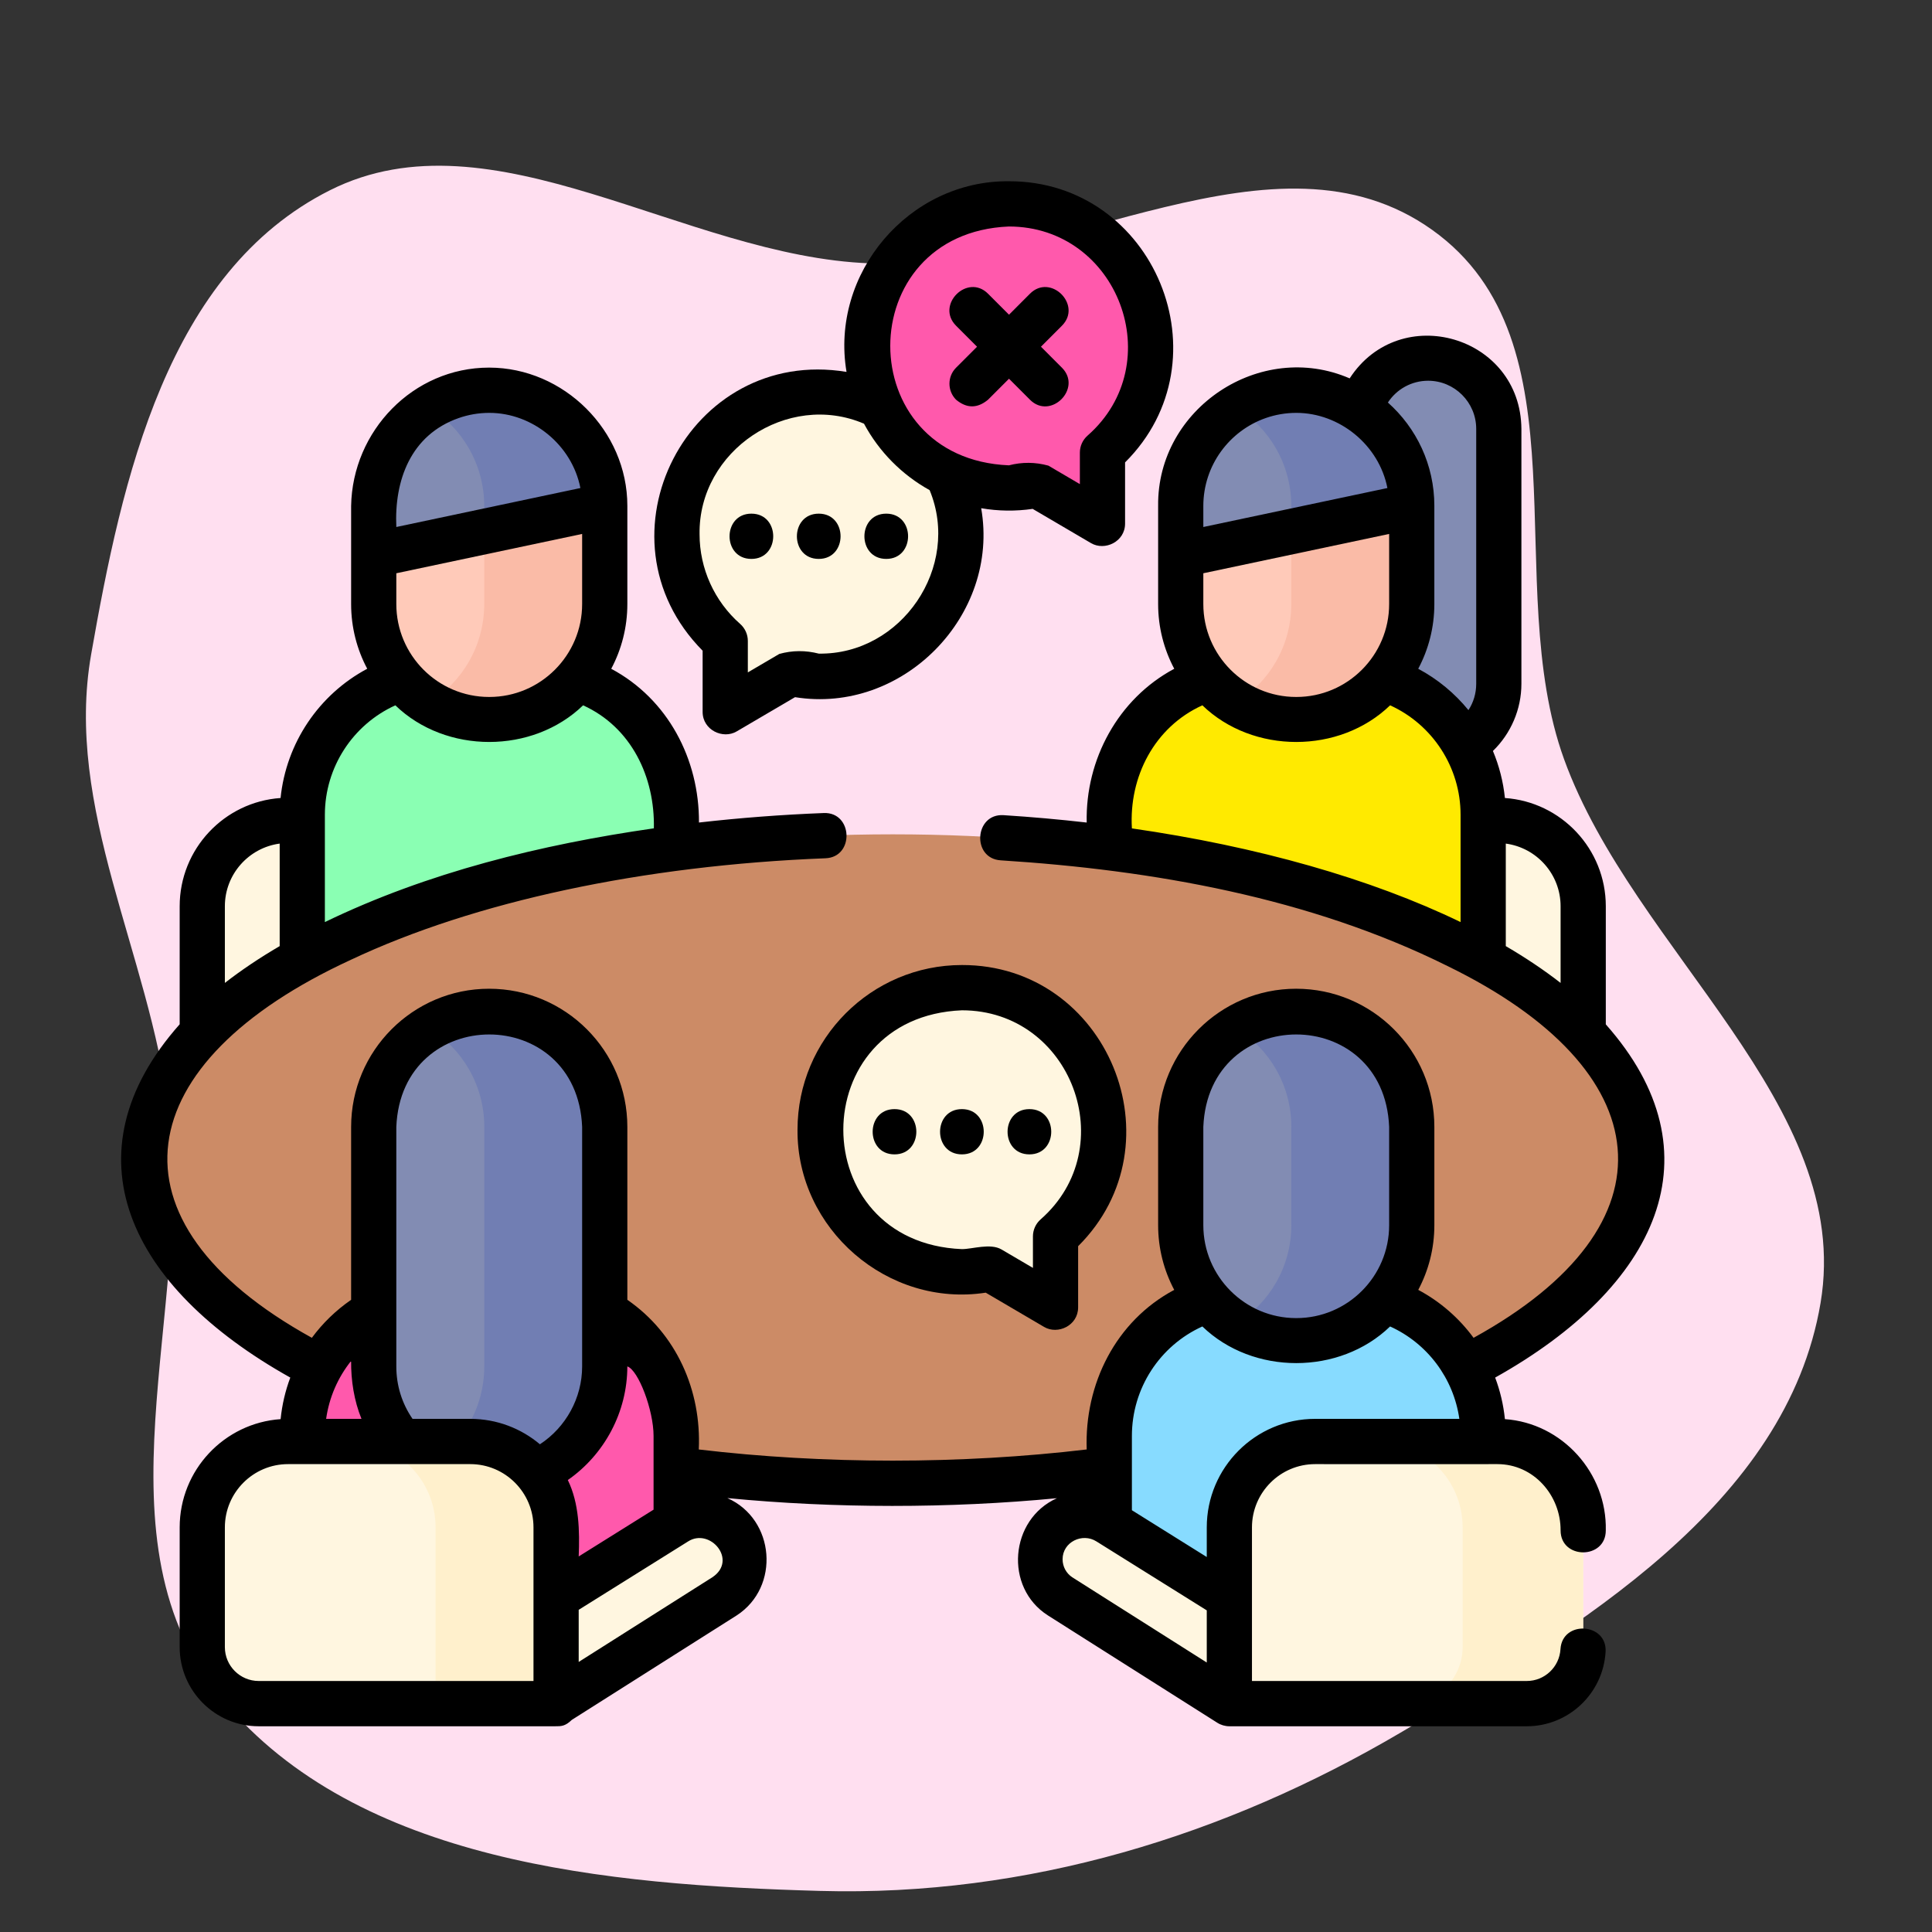 <svg xmlns="http://www.w3.org/2000/svg" width="143" height="143" viewBox="0 0 143 143" fill="none"><rect x="0" y="0" width="143" height="143" fill="#333333" stroke="none"/><mask id="mask0_4796_11836" style="mask-type:alpha" maskUnits="userSpaceOnUse" x="0" y="0" width="143" height="143"><rect width="143" height="143" fill="#D9D9D9"></rect></mask><g mask="url(#mask0_4796_11836)"><path fill-rule="evenodd" clip-rule="evenodd" d="M6.748 48.426C9.032 35.414 12.376 20.127 24.434 14.076C36.457 8.042 50.665 18.995 64.403 19.491C78.684 20.008 94.377 8.707 106.019 17.025C117.587 25.29 111.051 43.158 115.765 56.188C120.916 70.422 137.218 81.777 134.752 96.437C132.245 111.336 116.901 120.465 103.642 128.257C90.697 135.865 76.078 140.387 60.694 139.959C44.924 139.52 26.515 137.859 16.491 125.833C6.62 113.99 14.366 97.024 12.491 82.125C11.034 70.556 4.749 59.814 6.748 48.426Z" fill="#FFDFF0"></path><g clip-path="url(#clip0_4796_11836)"><path d="M41.158 78.452H14.97V67.08C14.97 63.568 17.812 60.722 21.319 60.722H34.809C38.316 60.722 41.159 63.568 41.159 67.08V78.452H41.158Z" fill="#FFF6E0"></path><path d="M117.178 78.452H90.989V67.08C90.989 63.568 93.831 60.722 97.338 60.722H110.829C114.335 60.722 117.178 63.568 117.178 67.08V78.452H117.178Z" fill="#FFF6E0"></path><path d="M50.047 70.769H22.373V60.308C22.373 54.472 27.097 49.741 32.924 49.741H39.495C45.323 49.741 50.047 54.472 50.047 60.308V70.769Z" fill="#8AFFB3"></path><path d="M36.217 53.264H36.199C31.482 53.264 27.658 49.435 27.658 44.711V37.438C27.658 32.714 31.482 28.885 36.199 28.885H36.217C40.934 28.885 44.758 32.714 44.758 37.438V44.711C44.758 49.435 40.934 53.264 36.217 53.264Z" fill="#FFCAB9"></path><path d="M36.222 28.885H36.204C34.572 28.885 33.048 29.343 31.752 30.138C34.204 31.641 35.841 34.348 35.841 37.437V44.711C35.841 47.801 34.204 50.508 31.752 52.011C33.048 52.805 34.572 53.263 36.204 53.263H36.222C40.939 53.263 44.763 49.434 44.763 44.711V37.437C44.763 32.714 40.939 28.885 36.222 28.885Z" fill="#FABBA7"></path><path d="M27.658 41.074V37.456C27.658 32.722 31.486 28.885 36.208 28.885C40.93 28.885 44.757 32.722 44.757 37.456L27.658 41.074Z" fill="#828CB3"></path><path d="M35.841 37.456V39.343L44.763 37.456C44.763 32.722 40.935 28.885 36.213 28.885C34.578 28.885 33.051 29.346 31.752 30.143C34.204 31.65 35.841 34.361 35.841 37.456Z" fill="#717EB3"></path><path d="M105.701 55.853C102.811 55.853 100.469 53.507 100.469 50.614V31.745C100.469 28.852 102.811 26.506 105.701 26.506C108.59 26.506 110.932 28.852 110.932 31.745V50.614C110.932 53.508 108.59 55.853 105.701 55.853Z" fill="#828CB3"></path><path d="M109.781 70.768H82.107V60.307C82.107 54.471 86.831 49.741 92.658 49.741H99.229C105.057 49.741 109.781 54.471 109.781 60.307V70.768H109.781Z" fill="#FFEA00"></path><path d="M104.493 37.436V44.709C104.493 49.433 100.669 53.262 95.953 53.262H95.934C91.217 53.262 87.394 49.433 87.394 44.709V37.436H104.493Z" fill="#FFCAB9"></path><path d="M95.577 37.437V44.71C95.577 47.8 93.94 50.507 91.487 52.01C92.784 52.804 94.308 53.262 95.939 53.262H95.958C100.675 53.262 104.499 49.433 104.499 44.71V37.436H95.577V37.437Z" fill="#FABBA7"></path><path d="M87.394 41.074V37.456C87.394 32.722 91.221 28.885 95.943 28.885C100.665 28.885 104.493 32.722 104.493 37.456L87.394 41.074Z" fill="#828CB3"></path><path d="M95.577 37.456V39.343L104.499 37.456C104.499 32.722 100.671 28.885 95.948 28.885C94.314 28.885 92.786 29.346 91.487 30.143C93.94 31.65 95.577 34.361 95.577 37.456Z" fill="#717EB3"></path><path d="M66.075 109.789C96.684 109.789 121.499 99.036 121.499 85.772C121.499 72.507 96.684 61.754 66.075 61.754C35.465 61.754 10.65 72.507 10.65 85.772C10.65 99.036 35.465 109.789 66.075 109.789Z" fill="#CC8B66"></path><path d="M50.05 115.847L22.376 126.095V106.28C22.376 100.444 27.1 95.714 32.928 95.714H39.499C45.326 95.714 50.05 100.445 50.05 106.28V115.847Z" fill="#FF59AC"></path><path d="M36.221 109.685H36.202C31.486 109.685 27.662 105.856 27.662 101.133V83.406C27.662 78.682 31.486 74.853 36.202 74.853H36.221C40.938 74.853 44.761 78.682 44.761 83.406V101.133C44.761 105.856 40.938 109.685 36.221 109.685Z" fill="#828CB3"></path><path d="M36.226 74.853H36.207C34.576 74.853 33.052 75.311 31.756 76.106C34.208 77.609 35.845 80.315 35.845 83.405V101.132C35.845 104.222 34.208 106.929 31.756 108.432C33.052 109.226 34.576 109.684 36.207 109.684H36.226C40.943 109.684 44.767 105.855 44.767 101.132V83.405C44.767 78.682 40.943 74.853 36.226 74.853Z" fill="#717EB3"></path><path d="M109.784 106.276C109.784 100.44 105.06 95.709 99.233 95.709H92.662C86.834 95.709 82.11 100.44 82.11 106.276V119.505H109.784V106.276Z" fill="#87DBFF"></path><path d="M95.956 99.232H95.938C91.221 99.232 87.397 95.403 87.397 90.679V83.406C87.397 78.682 91.221 74.853 95.938 74.853H95.956C100.673 74.853 104.497 78.682 104.497 83.406V90.679C104.497 95.403 100.673 99.232 95.956 99.232Z" fill="#828CB3"></path><path d="M95.961 74.853H95.943C94.312 74.853 92.788 75.311 91.491 76.106C93.944 77.609 95.58 80.315 95.58 83.405V90.679C95.58 93.769 93.944 96.475 91.491 97.978C92.788 98.773 94.312 99.231 95.943 99.231H95.961C100.678 99.231 104.502 95.402 104.502 90.679V83.405C104.502 78.682 100.678 74.853 95.961 74.853Z" fill="#717EB3"></path><path d="M41.158 126.092H19.145C16.839 126.092 14.97 124.22 14.97 121.911V113.048C14.97 109.536 17.812 106.69 21.319 106.69H34.809C38.316 106.69 41.159 109.536 41.159 113.048V126.092H41.158Z" fill="#FFF6E0"></path><path d="M34.812 106.69H25.891C29.397 106.69 32.24 109.536 32.24 113.048V126.092H41.161V113.048C41.161 109.536 38.319 106.69 34.812 106.69Z" fill="#FFF0CC"></path><path d="M41.093 118.259L50.047 112.663C52.224 111.237 55.111 112.801 55.111 115.405C55.111 116.511 54.554 117.542 53.631 118.147L41.093 126.091V118.259Z" fill="#FFF6E0"></path><path d="M90.996 118.259L82.041 112.663C79.865 111.237 76.977 112.801 76.977 115.405C76.977 116.511 77.534 117.542 78.458 118.147L90.996 126.091V118.259Z" fill="#FFF6E0"></path><path d="M113.002 126.092H90.989V113.048C90.989 109.536 93.831 106.69 97.338 106.69H110.829C114.335 106.69 117.178 109.536 117.178 113.048V121.911C117.177 124.22 115.308 126.092 113.002 126.092Z" fill="#FFF6E0"></path><path d="M110.832 106.69H101.91C105.417 106.69 108.259 109.536 108.259 113.048V121.911C108.259 124.22 106.39 126.092 104.084 126.092H113.005C115.311 126.092 117.181 124.22 117.181 121.911V113.048C117.181 109.536 114.338 106.69 110.832 106.69Z" fill="#FFF0CC"></path><path d="M81.698 83.614C81.698 77.807 76.997 73.1 71.199 73.1C65.401 73.1 60.7 77.807 60.7 83.614C60.7 89.42 65.4 94.127 71.199 94.127C71.91 94.127 72.605 94.056 73.277 93.921L78.125 96.766V91.512C80.314 89.585 81.698 86.762 81.698 83.614Z" fill="#FFF6E0"></path><path d="M50.094 39.54C50.094 33.733 54.795 29.026 60.593 29.026C66.391 29.026 71.092 33.733 71.092 39.54C71.092 45.346 66.392 50.054 60.593 50.054C59.882 50.054 59.187 49.982 58.515 49.847L53.667 52.692V47.438C51.478 45.511 50.094 42.688 50.094 39.54Z" fill="#FFF6E0"></path><path d="M85.16 25.604C85.16 19.797 80.46 15.09 74.661 15.09C68.863 15.09 64.162 19.797 64.162 25.604C64.162 31.41 68.863 36.118 74.661 36.118C75.373 36.118 76.067 36.046 76.739 35.911L81.587 38.757V33.502C83.776 31.575 85.16 28.752 85.16 25.604Z" fill="#FF59AC"></path><path d="M111.388 105.04C111.28 103.974 111.035 102.942 110.666 101.964C122.679 95.245 127.358 85.412 118.856 75.82V67.078C118.856 62.835 115.553 59.352 111.388 59.066C111.264 57.853 110.961 56.682 110.501 55.584C111.834 54.291 112.609 52.492 112.609 50.615V31.745C112.555 24.849 103.625 22.263 99.898 28.006C93.29 25.143 85.643 30.218 85.721 37.436V44.709C85.721 46.44 86.154 48.07 86.914 49.5C82.76 51.718 80.33 56.218 80.434 60.882C78.414 60.651 76.36 60.468 74.28 60.336C72.122 60.201 71.91 63.542 74.069 63.679C85.319 64.393 96.965 66.443 107.133 71.499C122.877 79.167 124.336 90.617 109.069 99.021C107.998 97.564 106.607 96.343 104.974 95.472C105.733 94.043 106.166 92.413 106.166 90.684V83.411C106.166 77.771 101.584 73.183 95.934 73.183C90.303 73.183 85.721 77.771 85.721 83.411V90.684C85.721 92.413 86.153 94.043 86.913 95.473C82.572 97.783 80.26 102.457 80.434 107.284C71.145 108.387 61.009 108.387 51.721 107.285C51.925 102.918 50.068 98.716 46.434 96.207V83.411C46.434 77.771 41.852 73.183 36.202 73.183C30.57 73.183 25.989 77.771 25.989 83.411V96.208C24.854 96.992 23.877 97.943 23.083 99.02C7.35 90.331 9.53 78.622 25.964 71.043C35.122 66.723 47.6 64.053 61.099 63.526C63.261 63.441 63.129 60.09 60.969 60.178C57.831 60.3 54.744 60.538 51.735 60.881C51.76 56.193 49.438 51.742 45.241 49.501C46.001 48.07 46.434 46.44 46.434 44.71V37.436C46.434 31.882 41.737 27.209 36.202 27.209C30.571 27.209 26.082 31.9 25.989 37.454V44.71C25.989 46.439 26.421 48.069 27.181 49.499C23.602 51.407 21.18 54.997 20.767 59.066C16.601 59.352 13.299 62.835 13.299 67.078V75.814C4.798 85.4 9.471 95.246 21.487 101.963C21.118 102.943 20.877 103.976 20.77 105.04C16.603 105.325 13.299 108.808 13.299 113.052V121.915C13.299 125.145 15.922 127.772 19.147 127.772H41.092C41.54 127.772 41.827 127.778 42.321 127.302L54.526 119.568C57.765 117.472 57.371 112.448 53.837 110.883C61.793 111.653 70.272 111.656 78.229 110.892C74.731 112.461 74.311 117.496 77.563 119.568L90.1 127.512C90.364 127.68 90.681 127.772 90.994 127.772H113.008C116.095 127.772 118.657 125.353 118.84 122.265C118.969 120.103 115.629 119.903 115.501 122.066C115.422 123.387 114.327 124.421 113.008 124.421H92.666C92.67 121.591 92.664 115.859 92.666 113.052C92.666 110.47 94.764 108.369 97.343 108.369C101.84 108.369 106.338 108.376 110.834 108.369C113.513 108.369 115.521 110.675 115.51 113.276C115.51 115.441 118.855 115.441 118.855 113.276C118.952 109.031 115.631 105.332 111.388 105.04ZM115.51 67.077V72.753C114.294 71.807 112.938 70.897 111.453 70.028V62.44C113.739 62.745 115.51 64.706 115.51 67.077ZM105.705 28.181C107.667 28.181 109.264 29.78 109.264 31.745V50.614C109.264 51.322 109.061 51.992 108.689 52.561C107.676 51.319 106.418 50.272 104.972 49.5C105.733 48.07 106.165 46.44 106.165 44.709V37.436C106.165 34.399 104.836 31.669 102.727 29.794C103.374 28.804 104.483 28.181 105.705 28.181ZM89.066 44.709V42.431L102.82 39.52V44.709C102.82 48.502 99.739 51.587 95.953 51.587H95.934C92.147 51.587 89.066 48.502 89.066 44.709ZM93.687 30.942C94.395 30.695 95.155 30.559 95.948 30.559C99.152 30.559 102.068 32.936 102.691 36.123L89.066 39.007V37.454C89.066 34.444 91 31.88 93.687 30.942ZM83.779 61.315C83.551 57.5 85.444 53.816 88.995 52.205C92.735 55.823 99.152 55.822 102.891 52.205C106.039 53.634 108.107 56.802 108.107 60.307V68.249C101.465 65.034 93.058 62.652 83.779 61.315ZM29.334 44.709V42.431L43.088 39.52V44.709C43.088 48.502 40.007 51.587 36.22 51.587H36.202C32.415 51.587 29.334 48.502 29.334 44.709ZM33.954 30.942C34.663 30.695 35.423 30.559 36.216 30.559C39.42 30.559 42.335 32.936 42.959 36.123L29.334 39.007C29.175 35.554 30.4 32.184 33.954 30.942ZM29.263 52.206C33.003 55.823 39.42 55.821 43.159 52.205C46.737 53.829 48.48 57.517 48.397 61.31C40.055 62.508 31.663 64.562 24.046 68.249V60.307C24.047 56.794 26.113 53.633 29.263 52.206ZM20.701 62.44V70.028C19.214 70.897 17.86 71.807 16.644 72.752V67.077C16.644 64.706 18.415 62.745 20.701 62.44ZM48.375 106.282V111.74L42.833 115.203C42.911 113.314 42.868 111.276 42.028 109.547C44.746 107.656 46.433 104.507 46.433 101.137C47.254 101.413 48.375 104.379 48.375 106.282ZM29.334 83.41C29.707 74.293 42.713 74.281 43.088 83.41V101.137C43.088 103.469 41.886 105.643 39.963 106.901C38.569 105.727 36.771 105.019 34.811 105.019H30.534C29.748 103.875 29.334 102.544 29.334 101.137V83.41ZM26.756 105.019H24.139C24.363 103.437 25.004 101.961 25.988 100.731C25.975 102.176 26.208 103.68 26.756 105.019ZM16.644 121.915V113.052C16.644 110.47 18.742 108.369 21.32 108.369H34.811C37.39 108.369 39.487 110.47 39.487 113.052V124.421H19.146C17.767 124.421 16.644 123.297 16.644 121.915ZM52.724 116.745L42.833 123.012V119.153L50.933 114.09C52.561 113.056 54.626 115.482 52.724 116.745ZM89.066 83.41C89.44 74.293 102.445 74.281 102.82 83.41V90.684C102.82 94.476 99.739 97.561 95.953 97.561H95.934C92.147 97.561 89.066 94.476 89.066 90.684V83.41ZM78.649 115.411C78.649 114.126 80.118 113.432 81.154 114.09L89.321 119.194V123.054L79.364 116.745C78.916 116.448 78.649 115.95 78.649 115.411ZM89.321 113.052V115.245L83.779 111.781V106.282C83.779 102.76 85.843 99.607 88.995 98.18C92.735 101.797 99.152 101.796 102.89 98.18C105.659 99.435 107.588 102.024 108.016 105.019H97.343C92.92 105.019 89.321 108.622 89.321 113.052Z" fill="black"></path><path d="M59.029 83.618C58.968 90.969 65.71 96.794 72.96 95.679L77.281 98.215C78.298 98.812 79.799 98.113 79.799 96.77V92.24C87.436 84.646 81.977 71.41 71.2 71.428C64.489 71.428 59.029 76.896 59.029 83.618ZM71.2 74.779C79.293 74.779 83.103 84.922 77.022 90.257C76.661 90.575 76.454 91.034 76.454 91.515V93.846L74.124 92.479C73.306 91.999 71.967 92.456 71.2 92.456C59.49 91.97 59.496 75.262 71.2 74.779Z" fill="black"></path><path d="M66.208 85.443C68.361 85.443 68.365 82.093 66.208 82.093C64.055 82.093 64.051 85.443 66.208 85.443Z" fill="black"></path><path d="M71.197 85.443C73.35 85.443 73.353 82.093 71.197 82.093C69.043 82.093 69.04 85.443 71.197 85.443Z" fill="black"></path><path d="M76.193 85.443C78.346 85.443 78.35 82.093 76.193 82.093C74.04 82.093 74.036 85.443 76.193 85.443Z" fill="black"></path><path d="M52.006 52.693C52.006 54.035 53.508 54.735 54.524 54.138L58.845 51.602C66.809 52.888 74.016 45.571 72.624 37.616C73.893 37.834 75.163 37.85 76.434 37.665L80.755 40.201C81.772 40.798 83.274 40.099 83.274 38.756V34.226C90.91 26.633 85.453 13.397 74.675 13.415C67.276 13.347 61.427 20.229 62.657 27.527C50.977 25.599 43.687 39.758 52.006 48.163V52.693H52.006ZM74.675 16.765C82.768 16.765 86.578 26.908 80.497 32.243C80.136 32.561 79.928 33.02 79.928 33.501V35.832L77.599 34.465C76.633 34.198 75.659 34.19 74.675 34.442C62.963 33.955 62.972 17.247 74.675 16.765ZM51.779 39.54C51.686 33.364 58.287 28.936 63.95 31.36C65.062 33.43 66.755 35.142 68.808 36.279C71.153 41.941 66.733 48.469 60.605 48.379C59.621 48.127 58.647 48.134 57.681 48.402L55.352 49.769V47.438C55.352 46.956 55.144 46.498 54.783 46.18C52.874 44.5 51.779 42.08 51.779 39.54Z" fill="black"></path><path d="M55.615 41.369C57.768 41.369 57.772 38.019 55.615 38.019C53.462 38.019 53.458 41.369 55.615 41.369Z" fill="black"></path><path d="M60.6 41.369C62.753 41.369 62.757 38.019 60.6 38.019C58.447 38.019 58.443 41.369 60.6 41.369Z" fill="black"></path><path d="M65.597 41.369C67.75 41.369 67.754 38.019 65.597 38.019C63.444 38.019 63.44 41.369 65.597 41.369Z" fill="black"></path><path d="M70.765 29.585C71.554 30.24 72.343 30.24 73.131 29.585L74.683 28.032L76.234 29.585C77.763 31.117 80.129 28.748 78.6 27.216L77.048 25.663L78.6 24.109C80.129 22.578 77.763 20.209 76.234 21.74L74.683 23.294L73.131 21.74C71.602 20.209 69.236 22.578 70.765 24.109L72.317 25.663L70.765 27.216C70.112 27.87 70.112 28.931 70.765 29.585Z" fill="black"></path></g></g><defs><clipPath id="clip0_4796_11836"><rect width="114.226" height="114.389" fill="white" transform="translate(8.965 13.399)"></rect></clipPath></defs></svg>